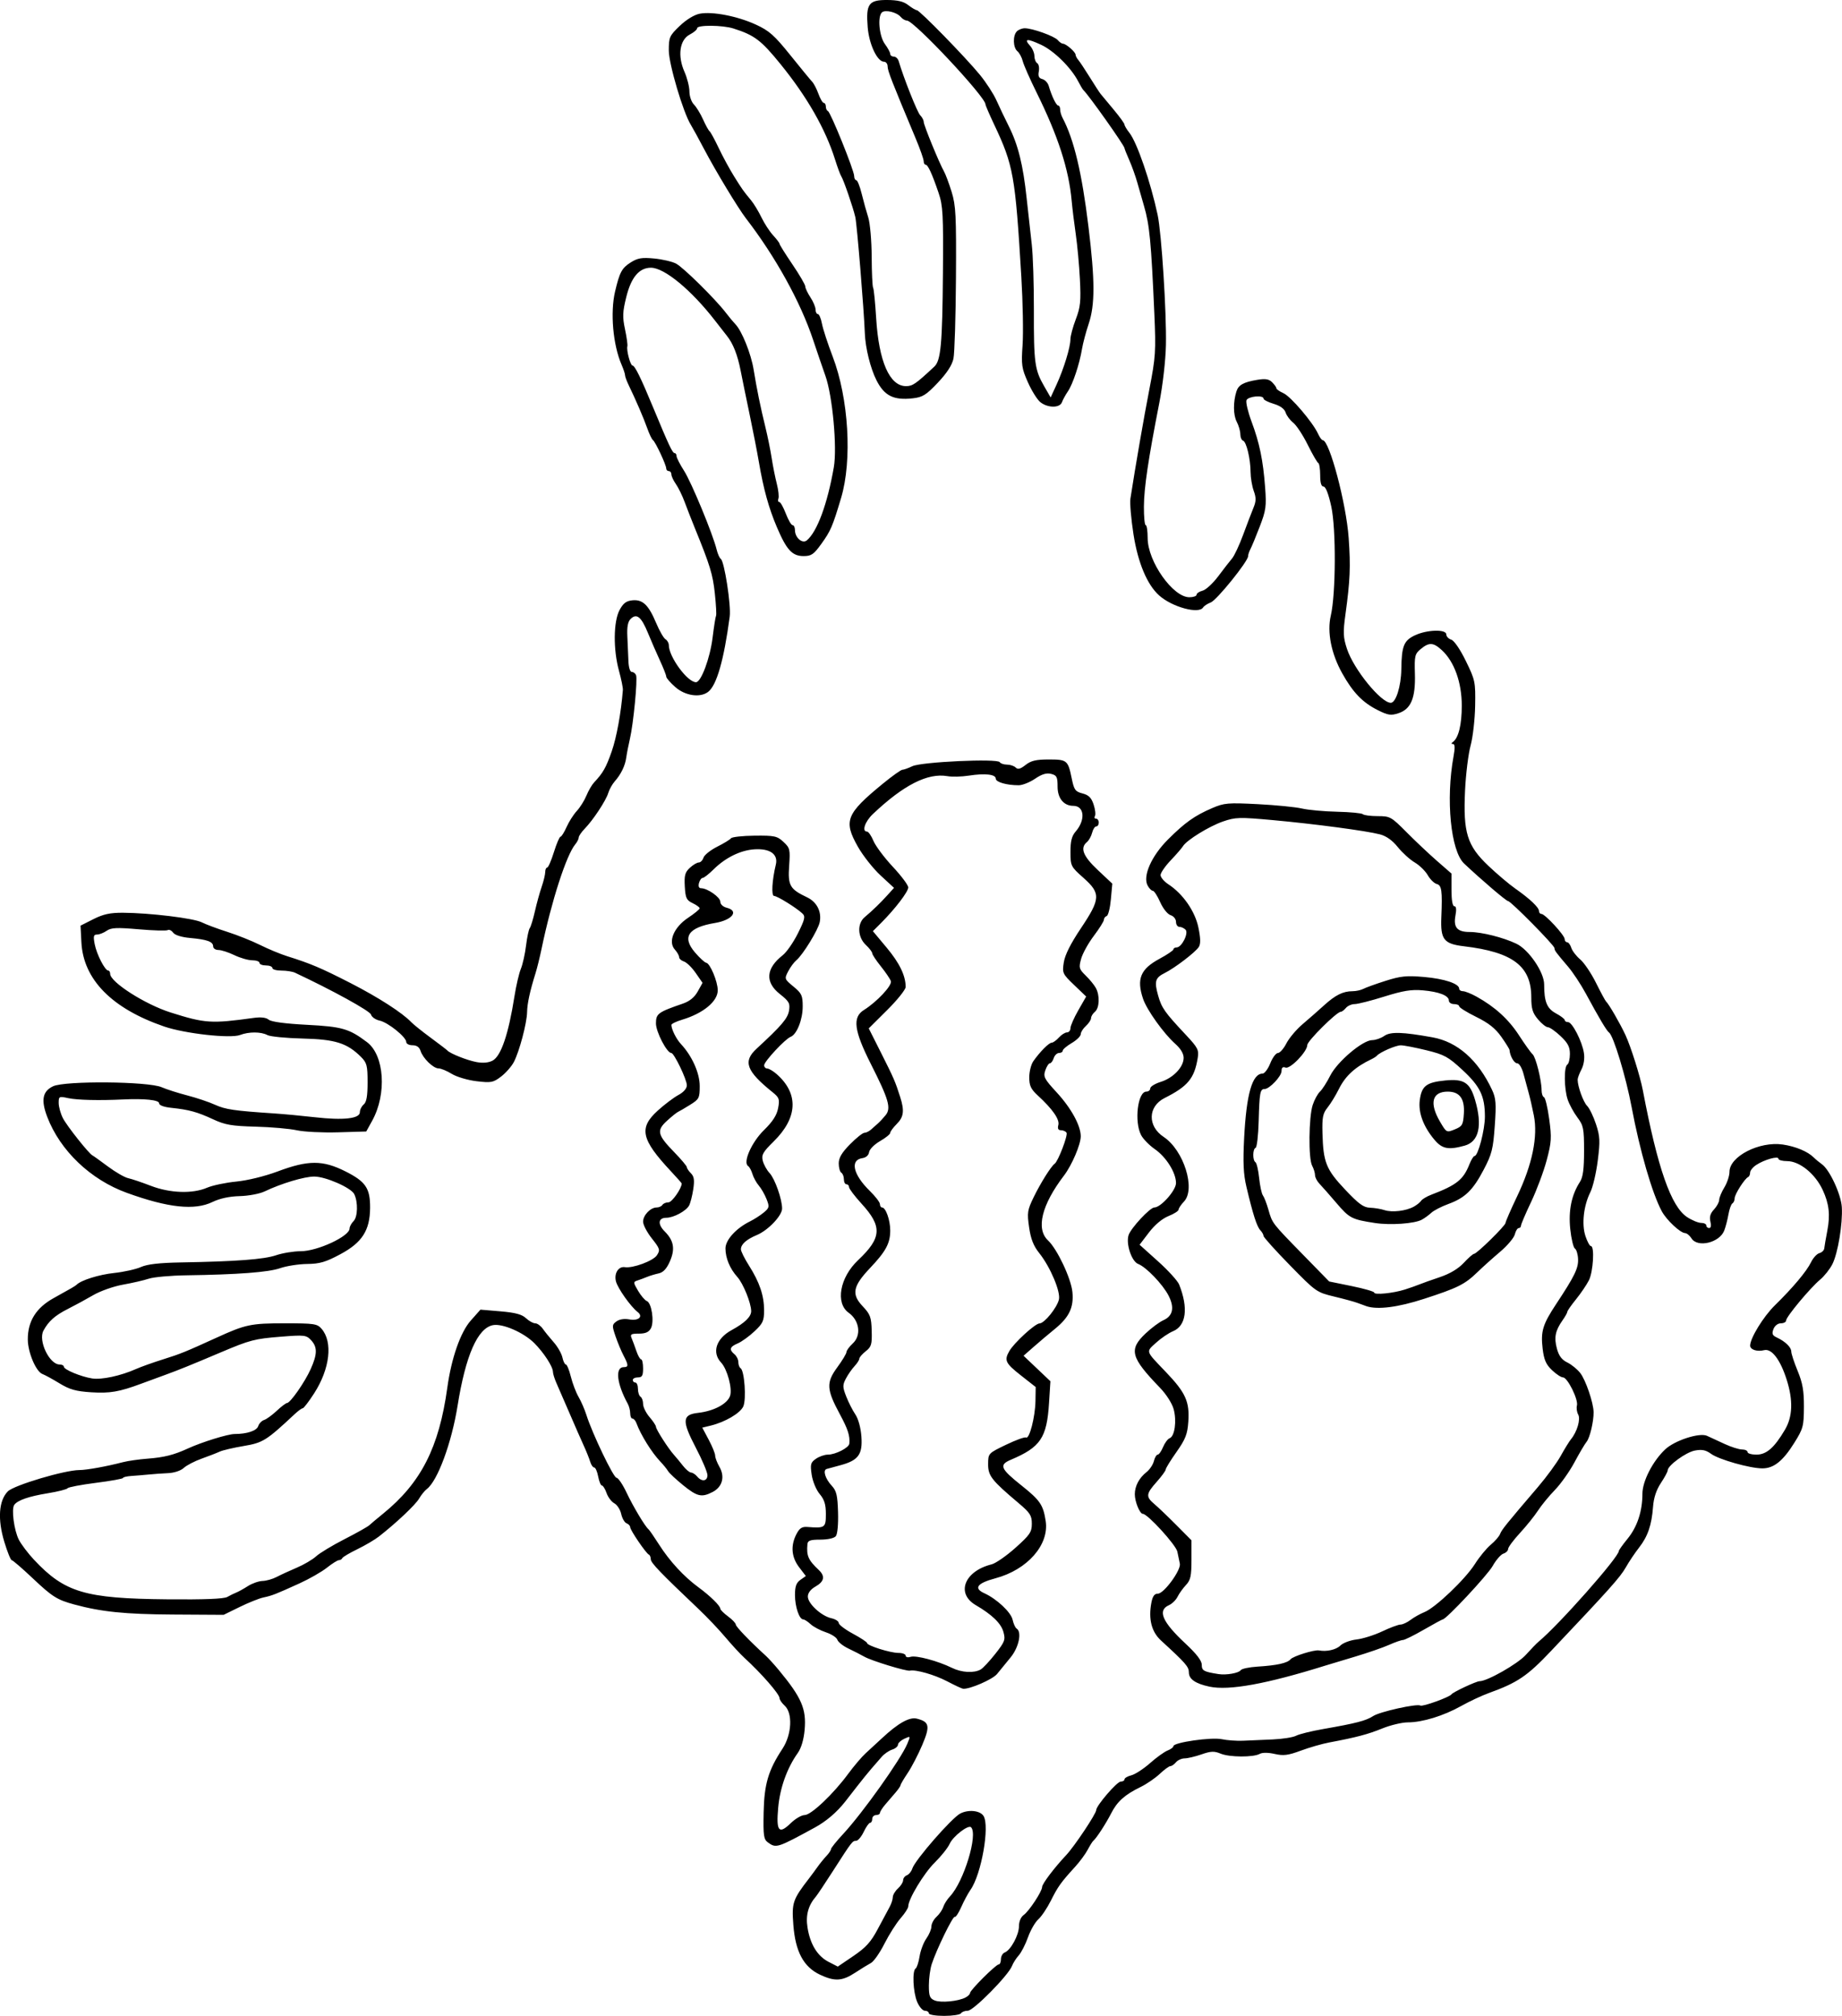 <?xml version="1.0" encoding="UTF-8"?>
<svg version="1.1" viewBox="0 0 715.48 782.98" xmlns="http://www.w3.org/2000/svg">
<g transform="translate(-14.351 -8.098)">
<path d="m375.14 790.08c0-0.55-0.698-1-1.551-1-0.853 0-2.203-1.561-3-3.468-1.588-3.802-1.96-12.098-0.58-12.951 0.478-0.295 1.169-2.412 1.535-4.704s1.551-5.409 2.631-6.926c1.081-1.518 1.965-3.633 1.965-4.7 0-1.067 0.889-2.745 1.974-3.728s2.266-2.705 2.622-3.828c0.356-1.123 1.532-2.976 2.613-4.118 5.371-5.677 10.974-24.06 8.184-26.85-1.071-1.071-7.02 3.532-8.299 6.42-0.68 1.537-3.295 4.824-5.811 7.304-4.217 4.158-10.284 14.206-10.284 17.033 0 0.661-1.345 2.735-2.99 4.609-1.644 1.874-4.457 6.308-6.25 9.855-1.793 3.546-4.153 6.921-5.244 7.5-1.091 0.579-3.872 2.289-6.18 3.802-4.99 3.27-7.907 3.432-13.601 0.756-6.385-3.002-9.563-8.923-10.362-19.306-0.667-8.678-0.268-9.854 6.169-18.2 0.849-1.1 2.311-3.081 3.25-4.402s2.495-3.234 3.457-4.25 1.75-2.202 1.75-2.636c0-0.433 2.138-3.09 4.75-5.904 7.521-8.1 22.332-28.917 24.866-34.949 1.315-3.131 1.311-3.137-1.141-2-1.353 0.627-2.463 1.673-2.468 2.323-4e-3 0.65-1.02 1.502-2.258 1.893s-3.069 1.659-4.071 2.817c-1.002 1.159-2.801 3.232-4 4.607s-3.75 4.525-5.67 7c-1.92 2.475-3.945 5.077-4.5 5.782-3.246 4.125-7.348 7.633-11.707 10.013-14.676 8.013-15.121 8.155-18.298 5.832-1.652-1.208-1.853-2.606-1.67-11.613 0.225-11.066 1.802-16.399 7.337-24.813 3.603-5.477 4.017-13.815 0.829-16.7-1.1-0.995-2-2.321-2-2.947 0-1.526-7.106-9.665-13.66-15.646-1.562-1.426-4.865-5.003-7.34-7.949-2.475-2.946-7.134-7.855-10.353-10.908-14.885-14.118-18.647-18.033-18.647-19.407 0-0.813-0.338-1.628-0.75-1.811-1.112-0.494-7.25-9.502-7.25-10.64 0-0.539-0.633-1.222-1.406-1.519-0.773-0.297-1.71-1.924-2.081-3.615-0.372-1.692-1.575-3.557-2.673-4.145-1.099-0.588-2.456-2.384-3.017-3.992-0.56-1.607-1.375-2.922-1.81-2.922-0.435 0-1.086-1.575-1.448-3.5s-1.056-3.5-1.544-3.5c-0.488 0-1.189-1.012-1.558-2.25s-1.497-4.05-2.507-6.25-3.478-7.825-5.484-12.5-4.284-9.918-5.06-11.651-1.414-3.758-1.416-4.5c-6e-3 -2-3.581-7.501-7.261-11.171-4.136-4.125-12.323-7.683-16.03-6.967-5.965 1.151-10.613 11.731-13.748 31.289-2.314 14.436-7.758 29.196-11.937 32.359-0.837 0.633-2.196 2.312-3.021 3.732-1.402 2.411-8.868 9.459-15.571 14.699-1.611 1.259-5.404 3.493-8.429 4.963-3.025 1.471-5.65 3.028-5.833 3.461-0.183 0.433-0.772 0.787-1.309 0.787s-2.636 1.318-4.667 2.93-6.841 4.36-10.691 6.109c-9.381 4.26-10.509 4.7-14 5.456-1.65 0.357-5.792 2.019-9.204 3.692l-6.204 3.043-19.796-0.118c-18.54-0.11-27.758-1.055-38.296-3.923-6.58-1.791-8.507-3.006-16-10.089-4.125-3.899-7.825-7.092-8.221-7.095-0.397-3e-3 -1.692-3.2-2.877-7.104-2.67-8.791-2.159-16.098 1.375-19.631 2.399-2.399 22.123-8.27 27.782-8.27 2.803 0 10.426-1.379 16.942-3.066 1.925-0.498 6.2-1.109 9.5-1.358 6.423-0.485 10.258-1.446 15.628-3.919 5.41-2.491 15.603-5.657 18.215-5.657 4.816 0 8.607-1.267 9.178-3.068 0.319-1.006 1.345-2.077 2.28-2.378 0.934-0.302 3.137-1.9 4.895-3.551 1.758-1.651 3.558-3.017 4-3.034 1.3-0.05 6.905-8.078 9.193-13.164 2.629-5.847 2.663-8.589 0.138-11.277-1.852-1.972-2.575-2.053-11.75-1.322-10.175 0.81-11.924 1.266-23.276 6.072-12.066 5.107-16.146 6.761-21.5 8.715-3.3 1.204-7.575 2.775-9.5 3.491-8.433 3.135-12.138 3.77-19.311 3.31-5.988-0.384-8.413-1.064-12.322-3.451-2.677-1.635-5.673-3.274-6.659-3.642-2.502-0.935-5.66-8.378-5.686-13.403-0.037-7.116 3.225-12.326 10.091-16.115 6.702-3.699 8.385-4.68 8.887-5.182 1.754-1.754 8.661-3.912 14.539-4.541 3.785-0.405 8.475-1.448 10.421-2.316 2.474-1.103 7.153-1.642 15.539-1.788 21.498-0.375 32.228-1.183 36.941-2.783 2.546-0.864 6.865-1.572 9.599-1.572 6.479 0 18.96-5.801 18.96-8.812 0-0.732 0.704-2.035 1.565-2.896 1.627-1.627 1.769-7.358 0.259-10.467-1.201-2.473-11.115-6.825-15.546-6.825-3.867 0-12.768 2.668-19.277 5.777-1.931 0.923-6.266 1.738-9.671 1.82-3.995 0.096-7.72 0.898-10.566 2.275-6.956 3.367-17.2 2.276-33.274-3.545-14.091-5.103-25.906-16.377-30.92-29.505-2.492-6.525-1.835-9.956 2.278-11.89 4.66-2.192 36.901-1.912 42.152 0.366 1.925 0.835 6.425 2.275 10 3.201s8.4 2.547 10.722 3.604c4.055 1.846 7.414 2.341 22.778 3.361 3.85 0.255 11.05 0.928 16 1.494 11.095 1.269 17.5 0.556 17.5-1.949 0-0.97 0.675-2.324 1.5-3.009 1.084-0.899 1.5-3.28 1.5-8.577 0-6.527-0.28-7.612-2.551-9.883-5.387-5.387-9.997-6.841-22.661-7.146-6.442-0.155-12.599-0.757-13.684-1.338-2.493-1.334-7.189-1.354-10.633-0.044-3.792 1.442-21.425-0.524-29.47-3.285-20.314-6.973-31.418-18.263-32.165-32.703l-0.335-6.477 5-2.523c3.855-1.945 6.489-2.515 11.5-2.487 10.412 0.058 27.453 2.132 30.602 3.725 1.594 0.806 6.048 2.47 9.898 3.696 3.85 1.226 9.599 3.524 12.775 5.105 3.176 1.581 7.901 3.542 10.5 4.357 9.12 2.86 13.074 4.536 24.534 10.399 10.823 5.538 20.229 11.593 23.691 15.25 0.825 0.872 4.2 3.574 7.5 6.006 3.3 2.431 6.225 4.67 6.5 4.975 1.078 1.196 7.697 3.821 11.33 4.494 2.481 0.459 4.674 0.257 6.227-0.574 3.281-1.756 6.165-10.238 8.489-24.97 0.651-4.125 1.77-8.93 2.488-10.679 0.717-1.748 1.621-5.798 2.009-9s1.041-6.271 1.452-6.822 1.306-3.475 1.988-6.5 1.865-7.315 2.629-9.533 1.388-4.806 1.388-5.75 0.338-1.72 0.75-1.725c0.412-5e-3 1.591-2.705 2.618-6s2.178-5.991 2.558-5.991 1.439-1.688 2.355-3.75 2.707-4.875 3.981-6.25c1.273-1.375 2.954-4.056 3.734-5.957s2.113-4.196 2.962-5.1c3.497-3.723 4.653-5.757 6.863-12.081 1.901-5.437 3.644-15.034 4.334-23.862 0.065-0.825-0.619-4.182-1.519-7.46-2.259-8.229-2.155-19.1 0.225-23.556 1.422-2.662 2.596-3.558 4.976-3.796 4.007-0.401 6.284 1.77 9.243 8.812 1.271 3.025 2.898 5.86 3.616 6.3s1.304 1.467 1.304 2.283c0 4.534 7.233 14.417 10.552 14.417 1.991 0 5.469-9.335 6.453-17.32 0.53-4.301 1.135-8.126 1.345-8.5s-4e-3 -4.28-0.475-8.68c-0.795-7.428-1.837-10.827-7.818-25.5-1.233-3.025-2.99-7.525-3.905-10-0.915-2.475-2.448-5.613-3.407-6.973-0.959-1.36-1.744-3.047-1.744-3.75 0-0.703-0.45-1.278-1-1.278s-1-0.455-1-1.011c0-1.384-4.203-10.36-5.165-11.03-0.427-0.297-1.415-2.35-2.195-4.561-1.388-3.934-4.434-11.007-7.236-16.801-0.772-1.597-1.404-3.329-1.404-3.849s-0.613-2.363-1.362-4.096c-3.326-7.697-4.437-20.234-2.515-28.387 1.786-7.572 2.63-9.139 6.106-11.33 2.681-1.689 4.311-1.962 9.046-1.51 3.176 0.303 7.007 1.187 8.512 1.966 2.808 1.452 15.271 13.744 19.375 19.11 1.262 1.65 2.94 3.668 3.728 4.484 2.503 2.591 6.053 11.439 7.052 17.581 1.258 7.728 2.624 14.408 4.59 22.435 0.875 3.575 1.97 8.975 2.433 12s1.354 7.488 1.98 9.918 0.909 5.017 0.628 5.75c-0.281 0.733-0.137 1.332 0.321 1.332 0.458 0 1.606 2.025 2.551 4.5s2.131 4.5 2.636 4.5 0.917 0.868 0.917 1.929c0 2.924 2.873 5.422 4.594 3.994 4.026-3.341 8.009-14.12 10.502-28.422 1.339-7.677-0.507-27.745-3.265-35.5-1.076-3.025-3.23-9.325-4.787-14-4.904-14.727-14.604-32.267-26.082-47.165-3.065-3.978-11.731-18.32-16.215-26.835-2.172-4.125-4.51-8.4-5.195-9.5-2.982-4.788-8.554-23.61-8.554-28.897 0-5.11 0.267-5.707 4.25-9.518 2.559-2.448 5.642-4.331 7.75-4.734 4.943-0.945 14.636 0.931 21.802 4.221 5.197 2.385 7.191 4.152 13.392 11.866 4.007 4.985 7.825 9.63 8.485 10.324 0.66 0.693 1.767 2.831 2.461 4.75 0.694 1.919 1.621 3.49 2.061 3.49s0.799 0.637 0.799 1.417c0 0.779 0.365 1.567 0.812 1.75 1.038 0.426 10.188 23.078 10.188 25.221 0 0.887 0.365 1.612 0.811 1.612s1.392 2.362 2.102 5.25 1.864 7.05 2.565 9.25c0.701 2.201 1.297 9.05 1.326 15.229 0.029 6.176 0.281 11.6 0.561 12.052s0.809 5.75 1.177 11.771c1.03 16.879 5.226 26.448 11.598 26.448 2.558 0 3.769-0.835 11.006-7.594 2.525-2.358 3.109-8.736 3.333-36.406 0.184-22.641-3e-3 -26.117-1.666-31-2.561-7.522-4.16-11-5.058-11-0.416 0-0.756-0.628-0.756-1.396 0-0.768-1.386-4.705-3.081-8.75-9.337-22.286-10.919-26.347-10.919-28.019 0-1.009-0.638-1.835-1.418-1.835-2.596 0-5.794-6.774-6.325-13.397-0.728-9.071 0.366-10.608 7.529-10.581 4.128 0.016 6.409 0.565 8.215 1.978 1.375 1.075 2.875 1.966 3.333 1.978 1.111 0.03 19.017 18.38 24.547 25.155 2.409 2.952 5.283 7.392 6.386 9.867s3.258 6.995 4.789 10.045c3.629 7.229 5.567 15.036 6.94 27.955 0.614 5.775 1.509 13.856 1.989 17.958 0.48 4.102 0.851 15.607 0.825 25.567-0.054 20.341 0.318 23.118 3.949 29.427l2.562 4.451 2.276-4.951c2.82-6.136 5.404-14.569 5.405-17.639 2.8e-4 -1.272 0.944-4.787 2.098-7.812 1.792-4.699 2.023-6.956 1.586-15.5-0.281-5.5-1.005-13.375-1.608-17.5-0.603-4.125-1.32-9.975-1.593-13-1.107-12.266-5.302-25.21-13.62-42.02-2.591-5.236-5.014-10.73-5.385-12.209-0.371-1.479-1.306-3.213-2.077-3.853-1.716-1.425-1.838-6.082-0.202-7.719 0.66-0.66 2.038-1.2 3.062-1.2 2.983 0 11.558 3.078 12.823 4.603 0.638 0.768 1.549 1.397 2.026 1.397 1.172 0 4.889 3.242 4.889 4.264 0 0.451 0.469 1.363 1.043 2.028 0.574 0.664 2.579 3.683 4.457 6.708s3.778 5.95 4.223 6.5 2.714 3.279 5.043 6.064c2.329 2.785 4.234 5.414 4.234 5.842s0.869 1.882 1.93 3.232c2.953 3.754 8.202 19.026 10.951 31.862 1.512 7.058 3.484 38.002 3.22 50.5-0.128 6.024-1.224 15.616-2.572 22.5-4.308 21.999-5.933 32.935-5.981 40.25-0.026 3.987 0.29 7.25 0.702 7.25s0.751 2.253 0.751 5.007c0 9.078 9.805 22.993 16.201 22.993 1.539 0 2.799-0.441 2.799-0.981s1.052-1.245 2.337-1.567c1.285-0.323 4.023-2.846 6.085-5.607 2.061-2.761 4.473-5.867 5.36-6.902 0.886-1.035 2.819-5.158 4.294-9.162 1.475-4.004 3.281-8.731 4.013-10.505 1.064-2.578 1.089-3.896 0.122-6.571-0.665-1.84-1.221-5.114-1.234-7.275-0.032-5.205-1.608-11.806-2.923-12.245-0.579-0.193-1.056-1.326-1.059-2.518 0-1.192-0.636-3.375-1.407-4.851-1.363-2.613-1.405-7.663-0.098-11.782 0.794-2.501 2.782-3.598 8.124-4.482 3.141-0.52 4.501-0.294 5.75 0.955 0.9 0.9 1.636 1.944 1.636 2.321 0 0.376 1.238 1.24 2.75 1.92 2.848 1.279 11.41 11.315 13.424 15.735 0.631 1.385 1.457 2.519 1.835 2.519 2.611 0 9.132 24.595 10.076 38 0.783 11.131 0.555 16.523-1.254 29.655-0.969 7.038-0.889 8.87 0.585 13.376 2.591 7.922 13.189 20.969 17.034 20.969 1.969 0 3.994-6.452 4.08-13 0.119-9.108 0.969-11.205 5.364-13.25 4.689-2.181 12.107-2.376 12.107-0.317 0 0.788 0.867 1.708 1.927 2.044 1.136 0.361 3.47 3.775 5.686 8.317 3.611 7.402 3.753 8.084 3.595 17.322-0.09 5.289-0.887 12.264-1.771 15.5s-1.851 11.081-2.151 17.434c-0.772 16.371 0.794 21.43 9.062 29.265 3.383 3.206 8.065 7.169 10.403 8.806 5.665 3.967 9.249 7.355 9.249 8.744 0 0.624 0.434 1.135 0.964 1.135 1.363 0 8.981 8.242 9.011 9.75 0.014 0.688 0.445 1.25 0.958 1.25s1.242 0.974 1.62 2.165c0.378 1.191 1.933 3.214 3.456 4.495 1.522 1.281 4.281 5.369 6.13 9.085s3.611 6.98 3.915 7.255c1.073 0.971 5.464 8.556 7.524 13 2.12 4.571 5.73 16.042 6.767 21.5 5.745 30.238 10.958 45.162 17.204 49.256 1.883 1.234 4.329 2.244 5.437 2.244 1.108 0 2.014 0.45 2.014 1s0.499 1 1.108 1c0.685 0 0.867-0.962 0.477-2.517-0.446-1.778-0.037-3.155 1.392-4.689 1.113-1.194 2.025-2.874 2.027-3.733 0-0.859 0.902-3.035 2-4.836 1.098-1.801 1.996-4.529 1.996-6.063 0-5.987 11.583-11.929 20.673-10.606 4.995 0.727 9.737 2.71 12.077 5.05 0.742 0.741 2.164 1.921 3.16 2.62 2.981 2.093 7.421 11.669 7.724 16.661 0.388 6.381-1.518 17.903-3.663 22.139-0.982 1.94-3.122 4.64-4.754 6-3.866 3.22-13.218 14.447-13.218 15.868 0 0.607-0.914 1.104-2.032 1.104-1.187 0-2.389 0.936-2.89 2.25-0.687 1.802-0.431 2.449 1.282 3.248 3.321 1.549 5.639 3.797 5.644 5.474 0 0.84 1.117 4.228 2.476 7.528 1.942 4.713 2.464 7.716 2.434 14-0.035 7.455-0.289 8.403-3.726 13.912-4.415 7.076-7.99 9.937-12.41 9.932-4.831-5e-3 -16.876-3.42-19.946-5.656-2.034-1.481-3.523-1.781-6.271-1.266-3.476 0.652-10.562 5.819-10.562 7.702 0 0.505-1.193 2.721-2.652 4.925-1.772 2.677-2.78 5.74-3.039 9.229-0.526 7.086-2.052 11.534-5.442 15.855-1.568 1.998-3.891 5.465-5.162 7.704-2.173 3.825-6.317 8.457-28.986 32.397-9.28 9.8-13.025 12.334-24.218 16.385-2.75 0.995-7.56 3.248-10.689 5.006-6.81 3.826-15.097 6.374-20.734 6.374-2.264 0-6.74 1.066-9.947 2.369-5.629 2.287-10.023 3.447-20.629 5.444-2.75 0.518-7.7 1.944-11 3.168-4.934 1.831-6.739 2.059-10.159 1.282-2.537-0.576-4.799-0.587-5.801-0.026-2.475 1.385-11.754 1.331-15.181-0.089-2.505-1.038-3.787-0.989-7.442 0.284-2.429 0.846-5.374 1.544-6.544 1.552-1.17 8e-3 -2.688 0.69-3.372 1.515s-1.664 1.5-2.177 1.5c-0.512 0-2.37 1.356-4.128 3.014-1.758 1.658-5.083 3.936-7.39 5.062-6.2 3.028-9.116 5.632-11.466 10.238-2.06 4.038-5.738 9.694-6.95 10.686-0.336 0.275-1.323 1.85-2.194 3.5-0.871 1.65-3.071 4.63-4.889 6.622-5.501 6.026-6.643 7.62-9.391 13.108-1.451 2.899-3.649 6.17-4.884 7.27s-3.045 4.25-4.022 7-2.59 5.9-3.583 7-2.171 2.949-2.616 4.109c-1.403 3.651-14.957 17.39-17.156 17.39-1.12 0-2.314 0.45-2.654 1s-3.292 1-6.559 1c-3.294 0-5.941-0.446-5.941-1zm14.25-6.151c0.963-0.505 1.75-1.289 1.75-1.741 0-1.093 10.046-11.108 11.143-11.108 0.471 0 0.857-0.914 0.857-2.031 0-1.117 0.666-2.287 1.48-2.599 2.32-0.89 5.52-6.792 5.52-10.181 0-1.847 0.735-3.597 1.841-4.382 2.095-1.487 7.159-9.193 7.159-10.893 0-1.206 4.687-7.405 9.355-12.375 3.199-3.405 11.645-16.068 11.645-17.46 0-1.712 8.052-11.08 9.523-11.08 0.812 0 1.477-0.401 1.477-0.892 0-0.49 1.199-1.193 2.665-1.561 1.466-0.368 4.728-2.491 7.25-4.719 2.522-2.228 5.597-4.439 6.835-4.915s2.25-1.236 2.25-1.69c0-1.435 14.689-3.55 18.742-2.698 2.067 0.434 5.783 0.704 8.258 0.6s7.658-0.329 11.519-0.499 7.973-0.819 9.138-1.443c1.166-0.624 5.882-1.792 10.481-2.595 12.836-2.242 16.682-3.241 19.436-5.045 2.605-1.707 17.022-4.911 18.364-4.081 0.845 0.522 11.278-3.247 12.058-4.357 0.627-0.892 9.642-5.105 10.923-5.105 2.996 0 14.793-6.718 17.95-10.221 1.997-2.216 4.243-4.535 4.992-5.154 7.838-6.476 31.138-32.814 31.138-35.198 0-0.325 1.531-2.466 3.403-4.759 3.762-4.609 5.764-10.672 5.764-17.455 0-4.862 3.977-12.637 8.804-17.213 3.696-3.504 13.353-6.647 16.287-5.301 1.233 0.566 4.317 1.99 6.852 3.165 2.535 1.175 5.573 2.136 6.75 2.136 1.177 0 2.14 0.45 2.14 1s1.557 1 3.46 1c3.882 0 6.938-2.67 11.074-9.678 2.984-5.056 3.213-11.358 0.701-19.329-2.474-7.85-5.854-12.305-8.779-11.571-2.75 0.69-5.46-0.195-5.447-1.779 0.023-2.91 5.158-11.269 9.591-15.612 7.034-6.892 12.362-13.244 14.072-16.775 0.816-1.685 2.274-3.27 3.239-3.523 0.965-0.252 1.817-1.083 1.892-1.846 0.075-0.763 0.61-3.862 1.188-6.887 1.177-6.156 0.684-10.475-1.806-15.82-2.934-6.297-8.97-11.18-13.821-11.18-1.851 0-3.365-0.419-3.365-0.93 0-1.193-5.438 0.332-8.623 2.419-1.308 0.857-2.377 2.185-2.377 2.951s-0.338 1.544-0.75 1.727c-1.35 0.6-5.25 6.717-5.25 8.234 0 0.815-0.399 1.728-0.887 2.029-0.488 0.301-1.181 2.24-1.541 4.309-0.36 2.069-1.096 4.886-1.637 6.261-1.855 4.717-10.375 6.729-12.704 3-0.687-1.1-1.808-2.018-2.49-2.041-1.864-0.061-7.198-5.055-9.036-8.459-3.754-6.956-8.548-23.507-11.731-40.5-2.193-11.71-7.051-27.73-8.776-28.945-0.904-0.637-3.933-5.722-8.968-15.055-1.929-3.575-5.042-8.3-6.919-10.5-4.852-5.688-5.312-6.316-5.312-7.252 0-1.069-16.953-18.248-18.008-18.248-0.707 0-10.216-8.115-17.087-14.581-5.195-4.889-7.166-24.949-4.094-41.669 0.606-3.297 0.539-4.755-0.219-4.765-0.724-0.01-0.748-0.262-0.071-0.75 2.227-1.603 3.48-6.7 3.48-14.157 0-8.967-2.887-17.037-7.688-21.489-3.342-3.099-5.005-3.193-8.277-0.47-2.264 1.884-2.447 2.663-2.242 9.549 0.281 9.431-1.514 13.756-6.375 15.361-2.931 0.967-4.036 0.804-8.015-1.183-5.919-2.956-9.664-6.83-13.855-14.332-4.256-7.619-5.914-15.982-4.429-22.356 1.973-8.472 2.088-33.708 0.193-42.407-1.06-4.869-2.176-7.75-2.999-7.75-0.884 0-1.312-1.44-1.312-4.417 0-2.429-0.338-4.567-0.75-4.75-0.412-0.183-2.256-3.373-4.098-7.088-1.841-3.715-4.368-7.557-5.615-8.538-1.247-0.981-2.58-2.769-2.963-3.974-0.452-1.423-2.075-2.603-4.635-3.37-2.167-0.649-3.94-1.559-3.94-2.022 0-1.492-6.034-0.915-6.628 0.633-0.311 0.811 0.569 4.523 1.956 8.25 3.13 8.408 4.489 14.986 5.282 25.56 0.553 7.367 0.339 8.939-2.071 15.216-1.478 3.85-3.104 7.781-3.613 8.736-0.509 0.955-0.926 2.219-0.926 2.809 0 1.999-12.164 17.067-14.493 17.952-1.272 0.484-2.608 1.357-2.969 1.941-1.661 2.687-12.001-0.12-17.065-4.632-4.672-4.163-8.249-12.665-9.983-23.724-0.928-5.919-1.467-12.184-1.197-13.922 2.041-13.137 5.187-31.288 7.381-42.576 2.405-12.378 2.553-14.64 1.912-29.228-1.228-27.938-1.861-34.534-4.016-41.856-0.729-2.475-1.889-6.525-2.578-9s-2.095-6.408-3.123-8.739c-1.028-2.332-1.869-4.441-1.869-4.687 0-0.995-13.837-20.547-15.976-22.574-0.29-0.275-1.197-1.796-2.015-3.381-2.76-5.346-9.403-11.894-14.429-14.222-5.471-2.535-6.8-2.402-4.241 0.426 0.913 1.009 1.661 2.785 1.661 3.947 0 1.162 0.492 2.417 1.094 2.788s0.879 1.804 0.615 3.183c-0.353 1.846 9e-3 2.634 1.373 2.991 1.018 0.266 2.132 1.448 2.474 2.626 1.152 3.965 2.926 7.642 3.688 7.642 0.416 0 0.756 0.681 0.756 1.514s0.414 2.295 0.92 3.25c4.441 8.382 7.513 21.263 10.07 42.236 2.559 20.986 2.582 30.356 0.093 37.782-1.054 3.145-2.217 7.518-2.583 9.718-0.99 5.941-3.554 13.665-5.478 16.5-0.933 1.375-1.981 3.288-2.328 4.25-0.821 2.277-5.489 2.264-8.374-0.022-1.199-0.95-3.378-4.428-4.843-7.728-2.428-5.469-2.611-6.752-2.071-14.5 0.326-4.675 0.107-16.6-0.486-26.5-2.358-39.346-3.057-43.262-10.553-59.123-1.852-3.918-3.367-7.439-3.367-7.826 0-2.914-27.773-32.551-30.503-32.551-0.688 0-1.775-0.631-2.415-1.402-1.554-1.872-6.128-2.952-7.345-1.734-1.734 1.734-0.992 9.299 1.203 12.269 1.133 1.533 2.06 3.255 2.06 3.827 0 0.572 0.623 1.04 1.383 1.04s1.615 0.787 1.898 1.75c1.925 6.546 7.237 19.911 8.361 21.035 0.747 0.747 1.358 1.902 1.358 2.567 0 1.269 6.059 16.055 7.9 19.275 0.589 1.03 1.91 4.573 2.936 7.873 1.651 5.311 1.845 9.16 1.692 33.5-0.096 15.125-0.531 29.202-0.968 31.283-0.533 2.538-2.531 5.62-6.068 9.361-4.542 4.803-5.898 5.648-9.764 6.083-7.396 0.834-11.017-0.969-14.068-7.006-2.349-4.648-4.306-12.533-4.522-18.222-0.356-9.377-3.058-42.336-3.702-45.159-0.845-3.705-4.58-14.557-5.452-15.841-0.373-0.55-1.456-3.475-2.407-6.5-3.729-11.867-10.838-24.315-21.13-37-7.607-9.376-10.157-11.31-18.346-13.918-4.231-1.347-14.101-1.423-14.101-0.108 0 0.536-1.288 1.64-2.862 2.454-3.931 2.033-4.822 8.236-2.076 14.445 1.066 2.409 1.938 5.867 1.938 7.682s0.78 4.081 1.732 5.034c0.953 0.953 2.55 3.56 3.551 5.794s2.139 4.299 2.531 4.589c0.392 0.29 1.993 3.228 3.557 6.528s4.251 8.25 5.971 11c3.266 5.223 3.483 5.529 6.642 9.364 1.071 1.3 2.88 4.291 4.02 6.646 1.14 2.355 3.181 5.477 4.534 6.938 1.354 1.461 2.461 2.93 2.461 3.265s2.25 3.925 5 7.978c2.75 4.053 5.003 7.918 5.007 8.589 4e-3 0.671 0.901 2.57 1.993 4.22s1.99 3.788 1.993 4.75c4e-3 0.963 0.407 1.75 0.895 1.75s1.203 1.675 1.587 3.721 2.254 7.784 4.156 12.75c6.227 16.259 7.66 40.323 3.273 54.973-3.334 11.135-4.034 12.761-7.66 17.805-2.953 4.107-3.887 4.75-6.905 4.75-4.402 0-6.583-2.357-10.348-11.185-3.174-7.441-5.224-14.851-7.006-25.315-0.655-3.85-2.277-12.175-3.603-18.5-1.326-6.325-2.894-13.975-3.484-17-1.194-6.122-2.913-10.497-5.301-13.5-0.875-1.1-2.928-3.732-4.563-5.848-9.228-11.949-19.753-20.652-24.979-20.652-4.566 0-7.682 3.697-9.58 11.365-1.437 5.807-1.515 7.733-0.503 12.5 0.658 3.099 1.072 6.085 0.922 6.635-0.421 1.536 1.171 7.5 2.001 7.5 0.906 0 3.249 4.77 8.105 16.5 5.941 14.351 7.423 17.5 8.236 17.5 0.42 0 0.764 0.523 0.764 1.162s1.323 3.227 2.939 5.75c2.868 4.477 11.185 24.604 12.64 30.588 0.401 1.65 1.118 3.257 1.594 3.571 1.399 0.923 4.054 18.073 3.473 22.429-2.263 16.952-5.061 26.706-8.391 29.25-3.094 2.363-8.877 1.521-12.719-1.854-1.944-1.707-3.535-3.535-3.535-4.063 0-0.528-1.08-3.293-2.4-6.146-1.32-2.853-3.458-7.762-4.75-10.909-2.56-6.234-4.378-7.678-6.719-5.337-1.054 1.054-1.432 3.119-1.244 6.787 0.149 2.9 0.336 7.184 0.416 9.522 0.085 2.495 0.628 4.25 1.314 4.25 0.643 0 1.39 0.574 1.659 1.277 0.633 1.65-1.038 18.886-2.397 24.723-0.576 2.475-1.212 5.724-1.412 7.22-0.427 3.189-2.017 6.485-4.477 9.28-0.968 1.1-2.099 3.125-2.512 4.5-0.891 2.961-5.872 10.52-9.153 13.886-1.279 1.312-2.325 2.852-2.325 3.421 0 0.569-0.592 1.745-1.317 2.614-3.486 4.181-9.239 21.986-13.11 40.579-0.687 3.3-1.743 7.575-2.347 9.5-2.168 6.913-3.228 11.789-3.284 15.116-0.073 4.31-3.037 15.45-5.18 19.47-0.905 1.698-3.134 4.218-4.954 5.601-3.03 2.304-3.83 2.453-9.504 1.779-3.407-0.405-7.735-1.688-9.618-2.852-1.883-1.163-4.178-2.115-5.1-2.115-2.073 0-6.109-3.922-7.034-6.835-0.457-1.439-1.504-2.165-3.12-2.165-1.338 0-2.43-0.562-2.426-1.25 0.01-1.918-7.039-7.598-10.325-8.32-1.608-0.353-3.126-1.416-3.374-2.361-0.361-1.381-15.108-9.495-29.544-16.256-0.955-0.447-3.317-0.813-5.25-0.813s-3.514-0.45-3.514-1-1.125-1-2.5-1-2.5-0.45-2.5-1-1.266-1-2.812-1-4.675-0.9-6.952-2c-2.277-1.1-5.061-2-6.188-2-1.127 0-2.048-0.627-2.048-1.393 0-1.83-2.31-2.675-8.948-3.275-3.333-0.301-5.895-1.103-6.598-2.065-0.633-0.865-1.574-1.311-2.091-0.991-0.518 0.32-5.592 0.178-11.277-0.316-8.53-0.741-10.702-0.641-12.433 0.571-1.153 0.808-2.837 1.469-3.74 1.469-1.361 0-1.519 0.645-0.921 3.75 0.761 3.95 3.986 10.233 5.259 10.244 0.412 3e-3 0.747 0.569 0.744 1.256-0.017 3.208 13.547 11.881 23.506 15.031 13.38 4.231 15.731 4.384 32.269 2.096 2.807-0.388 4.803-0.148 5.827 0.703 0.991 0.823 6.354 1.542 14.731 1.977 13.763 0.715 16.455 1.489 23.431 6.74 6.752 5.083 7.756 20.098 2.037 30.474l-2.33 4.228-10.983 0.317c-6.041 0.174-13.233-0.182-15.983-0.793-2.75-0.611-9.95-1.242-16-1.403-9.309-0.248-11.845-0.686-16.5-2.847-6.167-2.864-9.348-3.738-16.25-4.466-2.949-0.311-4.75-0.989-4.75-1.789 0-1.268-5.721-1.867-14-1.464-9.17 0.446-17.847 0.242-21.25-0.5-3.604-0.785-3.75-0.712-3.75 1.864 0 1.474 0.733 4.121 1.628 5.881 1.535 3.016 10.136 13.86 11.495 14.492 0.345 0.161 3.039 2.091 5.986 4.29 2.947 2.199 6.491 4.244 7.875 4.545 1.384 0.301 5.334 1.633 8.777 2.96 7.464 2.878 16.21 3.179 21.867 0.754 2.13-0.913 7.247-1.99 11.372-2.392 4.357-0.425 11.062-2.066 16-3.915 11.919-4.463 17.531-4.477 26.326-0.065 7.944 3.985 9.693 6.569 9.633 14.233-0.068 8.694-3.088 13.418-11.459 17.918-5.772 3.103-8.053 3.776-13 3.837-3.3 0.041-8.018 0.776-10.484 1.635-4.534 1.579-16.418 2.48-36.516 2.769-6.05 0.087-12.575 0.678-14.5 1.314s-6.441 1.677-10.036 2.314-8.77 2.459-11.5 4.05-7.139 3.988-9.798 5.329c-5.091 2.567-7.616 4.803-9.592 8.496-2.093 3.91 2.328 13.138 6.293 13.138 0.898 0 1.633 0.382 1.633 0.848 0 1.128 6.617 3.878 11 4.572 3.649 0.578 11.118-1.031 17.043-3.67 1.901-0.847 6.607-2.528 10.457-3.736 6.833-2.144 8.621-2.87 21-8.516 11.087-5.057 13.191-5.498 26.258-5.498 11.514 0 12.654 0.169 14.353 2.129 4.454 5.135 3.253 15.54-2.895 25.085-2.044 3.173-4.033 5.773-4.421 5.778-0.388 5e-3 -1.787 1.021-3.11 2.259-11.037 10.323-12.347 11.143-19.814 12.402-4 0.674-8.195 1.655-9.322 2.181-1.127 0.526-4.286 1.754-7.021 2.729s-5.857 2.598-6.939 3.606c-1.131 1.054-3.694 1.913-6.029 2.02-2.234 0.103-5.636 0.344-7.561 0.535s-4.963 0.444-6.75 0.562-3.25 0.467-3.25 0.775-4.739 1.162-10.532 1.898-10.744 1.681-11.003 2.1c-0.259 0.419-3.732 1.297-7.718 1.95-7.371 1.209-11.651 2.688-12.992 4.491-1.187 1.596-0.09 9.953 1.782 13.573 0.942 1.822 3.569 5.294 5.838 7.716 11.961 12.77 19.807 15.109 51.713 15.414 14.441 0.138 22.064-0.163 23.412-0.926 1.1-0.622 2.675-1.394 3.5-1.715 0.825-0.321 2.85-1.446 4.5-2.5 1.65-1.054 4.201-1.949 5.669-1.989s3.943-0.742 5.5-1.56c1.557-0.818 5.081-2.44 7.831-3.606s6.125-3.151 7.5-4.412c1.375-1.261 6.325-4.251 11-6.644s9.006-4.825 9.624-5.403c0.618-0.579 3.033-2.604 5.367-4.5 14.752-11.985 21.746-25.7 24.959-48.948 1.583-11.454 5.111-21.561 9.094-26.05l3.778-4.258 7.778 0.657c5.763 0.487 8.328 1.175 9.903 2.654 1.169 1.098 2.785 1.997 3.59 1.997 0.806 0 2.127 0.946 2.936 2.102 0.809 1.156 2.722 3.519 4.252 5.25 1.529 1.731 3.048 4.385 3.375 5.898 0.327 1.512 0.935 2.75 1.351 2.75 0.416 0 1.289 2.138 1.94 4.75 0.651 2.612 1.994 6.137 2.986 7.831 0.991 1.695 2.36 4.845 3.042 7 2.295 7.253 10.516 24.399 11.704 24.409 0.648 5e-3 2.397 2.588 3.888 5.74 2.596 5.488 7.223 13.216 8.542 14.27 0.345 0.275 2.205 2.975 4.135 6 4.089 6.41 9.616 12.399 15.258 16.532 4.545 3.329 8.5 7.206 8.5 8.332 0 0.418 1.35 1.758 3 2.978s3 2.64 3 3.156c0 0.805 5.463 6.486 11.687 12.153 0.997 0.908 3.248 3.383 5.002 5.5 8.886 10.725 10.79 15.135 10.051 23.282-0.345 3.799-1.32 7.073-2.673 8.974-4.16 5.842-6.902 13.505-7.594 21.219-0.827 9.218 0.238 10.517 4.912 5.987 1.766-1.712 4.172-3.112 5.345-3.112 2.525 0 11.125-8.135 16.914-16 2.227-3.025 5.285-6.625 6.796-8s4.381-4.023 6.378-5.884c6.255-5.83 10.646-8.289 13.517-7.568 4.89 1.227 5.222 2.848 2.095 10.224-1.569 3.7-4.107 8.593-5.641 10.873-1.534 2.28-2.788 4.414-2.788 4.742s-0.873 1.613-1.939 2.855c-1.067 1.242-2.867 3.339-4 4.661-1.133 1.322-2.061 2.784-2.061 3.25s-0.675 0.847-1.5 0.847-1.5 0.675-1.5 1.5-0.367 1.5-0.815 1.5c-0.448 0-1.566 1.575-2.484 3.5s-2.252 3.5-2.964 3.5c-1.449 0-1.566 0.152-9.171 12-3.001 4.675-5.883 8.992-6.405 9.594-3.015 3.476-4.059 7.29-3.305 12.064 1.032 6.527 3.858 11.129 8.205 13.361l3.562 1.829 6.091-4.134c4.844-3.288 6.777-5.428 9.438-10.451 1.841-3.474 3.903-7.317 4.582-8.54 0.679-1.222 1.242-2.941 1.25-3.818 8e-3 -0.877 0.915-2.409 2.015-3.405s2-2.429 2-3.186 0.658-1.629 1.462-1.937c0.804-0.309 1.758-1.494 2.12-2.634 1.044-3.29 15.293-19.627 18.618-21.346 3.176-1.643 7.683-1.177 9.025 0.933 2.484 3.905-0.809 22.651-5.036 28.671-0.965 1.375-2.591 4.4-3.612 6.723-1.021 2.322-2.154 4.039-2.518 3.814-0.708-0.438-7.121 12.713-8.955 18.363-0.607 1.87-1.103 5.597-1.103 8.282 0 4.122 0.35 5.027 2.25 5.81 2.419 0.997 9.145 0.356 12-1.143zm-7.139-122.8c-4.848-2.549-12.179-4.648-14.49-4.148-1.392 0.301-14.859-3.818-17.621-5.39-1.375-0.782-4.191-2.224-6.259-3.204-2.067-0.98-3.988-2.505-4.269-3.388-0.28-0.884-2.29-2.194-4.465-2.912-2.175-0.718-4.848-2.137-5.94-3.154-1.091-1.017-2.381-1.849-2.865-1.849-1.537 0-3.202-4.936-3.202-9.49 0-3.339 0.507-4.752 2.111-5.875l2.111-1.478-2.611-3.423c-2.996-3.928-3.362-8.38-1.056-12.84 1.206-2.332 2.16-2.96 4.25-2.8 6.861 0.528 7.195 0.295 7.195-5.018 0-3.741-0.578-5.61-2.406-7.783-1.345-1.599-2.71-4.885-3.095-7.453-0.612-4.083-0.431-4.774 1.629-6.217 1.275-0.893 3.365-1.623 4.645-1.623 2.97 0 8.193-2.676 8.343-4.276 0.285-3.026-0.545-5.607-3.655-11.366-5.221-9.669-5.377-12.341-1.066-18.214 1.983-2.702 3.606-5.396 3.606-5.988 0-0.592 1.115-2.109 2.477-3.372 3.361-3.116 2.576-8.899-1.612-11.881-5.241-3.732-3.471-13.7 3.622-20.404 9.221-8.714 9.497-13.074 1.392-21.942-2.683-2.936-4.879-5.838-4.879-6.448 0-0.61-0.45-1.11-1-1.11s-1-0.873-1-1.941-0.45-2.219-1-2.559-1-1.963-1-3.606c0-2.188 1.176-4.181 4.39-7.441 2.414-2.449 4.921-4.453 5.571-4.453s1.809-0.562 2.575-1.25c0.767-0.688 1.972-1.757 2.679-2.377 0.707-0.62 2.044-2.054 2.971-3.188 2.242-2.738 1.282-6.086-5.715-19.926-6.542-12.941-7.216-18.122-2.722-20.933 5.106-3.193 11.08-9.598 10.497-11.251-0.306-0.866-2.061-3.45-3.901-5.743-1.84-2.293-3.345-4.577-3.345-5.076 0-0.499-1.125-1.964-2.5-3.256-3.195-3.001-3.4-8.267-0.42-10.76 3.014-2.522 6.069-5.478 8.905-8.618l2.485-2.751-5.233-4.836c-2.878-2.66-6.848-7.694-8.823-11.186-5.65-9.991-4.559-12.741 9.698-24.429 3.636-2.981 7.055-5.42 7.596-5.42s2.292-0.623 3.889-1.385c3.526-1.682 33.017-3.05 33.929-1.574 0.326 0.527 1.601 0.959 2.834 0.959s2.749 0.508 3.37 1.129c0.838 0.838 1.825 0.581 3.835-1 2.111-1.66 4.093-2.129 9.012-2.129 7.123 0 7.472 0.291 8.934 7.439 0.895 4.376 1.371 5.032 4.176 5.759 2.414 0.626 3.438 1.644 4.311 4.291 0.63 1.909 0.862 3.93 0.515 4.491-0.347 0.561-0.154 1.02 0.429 1.02s1.059 0.675 1.059 1.5-0.441 1.5-0.981 1.5-1.259 1.107-1.598 2.459-1.248 2.982-2.019 3.622c-2.757 2.288-1.521 5.465 4.226 10.863l5.628 5.286-0.554 6.11c-0.305 3.36-1.038 6.271-1.628 6.468-0.591 0.197-1.074 0.842-1.074 1.434 0 0.592-1.758 3.405-3.907 6.251-2.149 2.846-4.374 6.865-4.944 8.93-0.956 3.464-0.818 3.969 1.796 6.523 1.558 1.523 3.333 3.703 3.944 4.846 1.578 2.949 1.376 7.744-0.388 9.209-0.825 0.685-1.5 1.795-1.5 2.467 0 0.672-0.9 2.037-2 3.033s-2 2.43-2 3.189c0 0.758-1.575 2.308-3.5 3.444s-3.5 2.471-3.5 2.966c0 0.496-0.645 0.901-1.433 0.901-0.788 0-1.718 0.9-2.067 2s-1.017 2-1.484 2c-0.467 0-1.269 1.238-1.782 2.75-0.843 2.485-0.417 3.31 4.419 8.559 5.624 6.105 9.348 12.898 9.348 17.053 0 3.156-3.446 11.223-6.512 15.243-8.666 11.362-10.972 20.713-6.21 25.186 3.582 3.365 8.976 14.787 9.485 20.086 0.571 5.945-1.264 9.792-6.826 14.311-2.242 1.821-5.894 4.908-8.116 6.859l-4.04 3.548 10.435 9.905-0.539 8.5c-0.855 13.478-3.301 17.113-14.786 21.973-4.732 2.002-4.134 3.462 4.109 10.025 7.211 5.741 8.424 7.526 9.383 13.808 1.407 9.211-7.094 18.9-19.492 22.216-7.166 1.916-8.614 3.873-4.317 5.83 4.791 2.183 10.313 7.358 10.951 10.263 0.346 1.575 1.044 3.12 1.552 3.433 2.136 1.32 0.897 7.295-2.327 11.215-1.788 2.173-4.15 5.066-5.25 6.429-1.689 2.092-10.533 5.947-13.188 5.748-0.447-0.034-3.237-1.336-6.201-2.894zm13.05-4.617c0.89-0.51 3.443-3.246 5.675-6.08 3.699-4.697 3.975-5.449 3.127-8.5-0.923-3.321-4.422-6.706-10.753-10.404-7.776-4.543-4.406-13.192 6.167-15.827 1.582-0.394 5.744-3.282 9.249-6.416 5.636-5.04 6.373-6.123 6.374-9.367 4.9e-4 -3.185-0.675-4.238-5.133-8-10.51-8.87-11.869-10.608-11.841-15.153 0.025-4.175 0.032-4.182 6.951-7.518 3.809-1.837 7.308-3.103 7.775-2.814 1.288 0.796 3.561-7.993 3.66-14.152l0.088-5.455-5.75-4.517c-6.018-4.728-6.553-5.849-4.5-9.43 1.864-3.252 10.029-10.731 11.75-10.764 1.869-0.035 6.696-5.969 7.517-9.241 0.754-3.006-3.351-12.714-7.646-18.081-2.223-2.778-3.275-5.454-3.929-10-0.817-5.676-0.666-6.675 1.768-11.686 2.668-5.494 6.763-12.022 8.153-12.999 1.354-0.951 5.229-11.064 4.619-12.052-0.33-0.534-1.301-0.97-2.157-0.97-1.072 0-1.392-0.632-1.028-2.026 0.566-2.165-2.228-6.177-8.01-11.499-2.664-2.452-3.287-3.784-3.287-7.027 0-2.201 0.713-5.02 1.584-6.264 2.546-3.635 6.065-7.183 7.125-7.183 0.539 0 1.795-0.9 2.79-2s2.415-2 3.155-2c0.74 0 1.345-0.733 1.345-1.628s1.374-4.03 3.054-6.965l3.054-5.337-4.675-4.48c-4.504-4.315-4.651-4.638-4.019-8.785 0.438-2.869 2.646-7.276 6.622-13.213 7.7-11.499 7.804-13.597 0.976-19.661-4.86-4.316-4.99-4.577-5-10.028-8e-3 -4.197 0.497-6.182 2.017-7.934 3.903-4.5 3.394-9.969-0.927-9.969-3.7 0-6.1-2.931-6.1-7.448 0-3.798-0.312-4.413-2.518-4.967-1.79-0.449-3.592 0.097-6.232 1.892-2.043 1.388-4.903 2.524-6.357 2.524-4.675 0-8.893-1.214-8.893-2.559 0-1.687-4.184-2.155-10.5-1.174-2.75 0.427-6.476 0.519-8.279 0.204-7.677-1.34-17.05 3.425-28.971 14.728-3.091 2.931-4.379 6.801-2.263 6.801 0.543 0 1.668 1.63 2.5 3.623 0.833 1.993 4.214 6.509 7.513 10.037 3.3 3.527 6 7.138 6 8.024 0 1.673-5.137 8.387-10.588 13.837l-3.149 3.149 5.358 6.415c4.999 5.986 7.36 10.87 7.373 15.255 3e-3 1.012-3.222 5.048-7.167 8.969l-7.172 7.13 4.798 9.531c4.949 9.831 5.48 11.056 7.408 17.102 1.709 5.359 1.398 7.761-1.361 10.52-1.375 1.375-2.5 2.916-2.5 3.425 0 0.509-1.783 1.951-3.963 3.204-2.184 1.257-4.092 3.177-4.25 4.28-0.175 1.216-1.193 2.128-2.598 2.328-4.909 0.696-3.624 6.388 2.874 12.734 2.166 2.115 3.937 4.428 3.937 5.142s0.378 1.297 0.839 1.297c1.427 0 3.16 4.9 3.16 8.933 0 4.949-1.688 8.095-7.81 14.553-6.712 7.082-7.321 10.173-2.923 14.837 2.993 3.174 3.39 4.247 3.536 9.566 0.146 5.292-0.125 6.219-2.32 7.945-1.367 1.075-2.485 2.367-2.485 2.872 0 0.505-0.845 1.824-1.877 2.932-1.032 1.108-2.54 3.28-3.351 4.827-1.31 2.499-1.295 3.271 0.133 6.924 0.884 2.261 2.479 5.404 3.546 6.983 1.162 1.721 2.106 5.183 2.356 8.638 0.497 6.872-1.184 9.193-8 11.047-2.369 0.644-4.835 1.318-5.48 1.496-1.611 0.446-0.586 3.793 2.016 6.584 1.779 1.909 2.197 3.703 2.39 10.256 0.138 4.682-0.221 8.489-0.872 9.275-0.645 0.777-3.14 1.333-5.983 1.333-3.918 0-4.909 0.344-5.036 1.75-0.412 4.55 0.294 6.159 4.408 10.043 2.548 2.405 2.142 4.477-1.256 6.411-1.906 1.085-2.994 2.505-2.994 3.911 0 2.725 5.242 7.56 9.121 8.412 1.583 0.348 2.879 1.175 2.879 1.838s2.473 2.54 5.497 4.17c3.023 1.631 5.498 3.26 5.5 3.621 5e-3 1.006 9 3.844 12.182 3.844 1.552 0 2.822 0.48 2.822 1.067 0 0.599 0.846 0.799 1.927 0.456 2.111-0.67 10.56 1.586 16.073 4.292 3.762 1.847 8.55 2.11 11.16 0.613zm88.84 6.687c-5.444-1.158-8-2.922-8-5.52 0-2.206-1.175-3.553-10.837-12.416-3.662-3.36-4.926-8.296-3.74-14.615 0.482-2.568 1.188-3.563 2.529-3.563 2.347 0 9.045-9.142 8.54-11.656-0.204-1.014-0.64-3.115-0.969-4.668-0.556-2.626-11.558-14.676-13.4-14.676-1.187 0-3.123-4.72-3.123-7.613 0-3.173 1.676-6.345 4.546-8.602 1.226-0.964 2.513-2.885 2.86-4.269 0.347-1.384 1.018-2.516 1.491-2.516 0.473 0 1.405-1.318 2.072-2.928 0.667-1.611 1.822-3.162 2.566-3.447 1.966-0.754 2.793-6.688 1.567-11.241-0.615-2.283-2.853-5.793-5.331-8.361-11.383-11.794-12.189-14.803-5.632-21.04 2.277-2.166 5.403-4.497 6.947-5.181 3.718-1.646 4.412-4.908 2.031-9.553-2.259-4.407-8.684-11.101-11.817-12.311-2.535-0.979-4.801-7.786-3.722-11.184 0.867-2.731 8.337-10.753 10.013-10.753 2.525 0 8.409-6.634 8.409-9.482 0-4.031-3.798-10.106-8.246-13.189-2.141-1.484-4.537-3.943-5.324-5.464-2.71-5.24-1.3-16.865 2.045-16.865 0.839 0 1.525-0.565 1.525-1.256s1.832-1.828 4.071-2.527c4.83-1.507 8.853-5.705 8.897-9.282 0.021-1.667-1.122-3.594-3.262-5.5-4.512-4.02-11.058-13.18-12.509-17.505-2.581-7.694-1.005-11.525 6.381-15.509 2.977-1.606 5.415-3.257 5.417-3.67 2e-3 -0.412 0.566-0.753 1.254-0.756 1.984-0.01 4.767-5.577 3.448-6.896-0.604-0.604-1.683-1.097-2.398-1.097s-1.3-0.87-1.3-1.933c0-1.085-0.921-2.225-2.1-2.599-1.194-0.379-2.94-2.565-4.047-5.067-1.071-2.421-2.36-4.401-2.865-4.401s-1.412-0.923-2.016-2.052c-1.958-3.659 1.482-11.445 7.886-17.85 6.611-6.611 10.371-9.281 17.217-12.226 4.64-1.996 6.101-2.121 17.741-1.522 6.976 0.359 14.669 1.121 17.094 1.692s8.576 1.134 13.668 1.25c5.092 0.116 9.595 0.548 10.007 0.959s3.002 0.748 5.758 0.748c4.816 0 5.249 0.241 11.216 6.25 3.414 3.438 8.734 8.456 11.824 11.152l5.617 4.902v6.348c0 3.989 0.413 6.348 1.111 6.348 0.733 0 0.883 1.217 0.441 3.576-0.871 4.643 0.66 6.424 5.522 6.424 4.62 0 13.058 2.12 18.149 4.56 4.798 2.3 10.777 11.065 10.777 15.799 0 6.757 1.064 9.36 4.605 11.267 1.867 1.006 3.395 2.176 3.395 2.601 0 0.425 0.572 0.773 1.271 0.773 1.634 0 5.476 7.465 6.175 12 0.331 2.145-0.038 4.609-0.953 6.364-0.821 1.575-1.49 3.375-1.487 4 0.013 2.673 2.197 8.696 3.697 10.196 0.895 0.895 2.435 4.075 3.422 7.067 1.571 4.761 1.657 6.525 0.695 14.156-0.605 4.794-1.893 10.303-2.864 12.24-2.628 5.245-3.442 12.473-1.924 17.073 0.709 2.147 1.666 3.903 2.128 3.903 1.484 0 0.895 9.991-0.785 13.3-0.893 1.76-3.143 5.076-5 7.369-1.857 2.293-3.376 4.473-3.376 4.846 0 0.373-0.841 1.872-1.869 3.332-2.817 4.001-3.343 6.654-2.177 10.983 0.754 2.801 1.902 4.336 4.005 5.354 1.621 0.785 3.89 2.626 5.043 4.092 2.125 2.702 5.156 11.569 5.204 15.225 0.047 3.624-1.454 9.973-2.718 11.5-0.683 0.825-2.81 4.425-4.725 8-1.915 3.575-5.33 8.397-7.588 10.716-2.258 2.319-5.211 5.919-6.562 8-1.351 2.081-4.516 6.015-7.034 8.742-2.517 2.727-4.577 5.509-4.577 6.183 0 0.673-0.82 1.485-1.822 1.803s-2.888 2.486-4.191 4.817c-1.978 3.54-18.063 20.739-19.394 20.739-0.229 0-3.539 1.8-7.355 4-3.816 2.2-7.46 4-8.099 4-0.638 0-3.068 0.852-5.4 1.893-2.332 1.041-8.289 3.101-13.239 4.578-4.95 1.477-10.125 3.037-11.5 3.466-22.895 7.151-37.419 9.79-45 8.177zm12.151-6.402c0.358-0.556 3.283-1.175 6.5-1.376 7.583-0.473 11.606-1.367 12.849-2.857 1.012-1.213 9.267-3.78 11.038-3.432 2.946 0.579 6.691-0.277 8.315-1.901 1.019-1.019 3.832-2.077 6.25-2.35 2.418-0.273 6.915-1.689 9.993-3.147 3.078-1.457 6.28-2.649 7.115-2.649 0.835 0 2.592-0.818 3.904-1.817s3.736-2.358 5.387-3.019c4.252-1.701 15.86-12.763 19.598-18.676 1.734-2.744 4.502-6.112 6.151-7.486 1.649-1.374 3.279-3.252 3.623-4.173 0.614-1.643 2.444-3.913 14.722-18.266 3.353-3.919 7.335-9.362 8.849-12.095 1.515-2.733 3.31-5.644 3.99-6.469 2.371-2.877 3.795-7.767 2.787-9.569-0.528-0.944-0.749-2.524-0.49-3.513 0.604-2.309-3.668-10.919-5.418-10.919-0.733 0-2.665-1.274-4.294-2.831-2.331-2.228-3.102-4.02-3.619-8.415-0.778-6.624 0.055-9.368 5.22-17.178 7.179-10.858 8.69-13.942 8.557-17.476-0.071-1.899-0.621-3.756-1.222-4.128-0.601-0.371-1.418-3.779-1.816-7.574-0.757-7.219 0.486-13.271 3.773-18.355 1.168-1.806 1.588-4.98 1.588-12 0-8.729-0.223-9.843-2.612-13.044-1.437-1.925-3.124-5.03-3.75-6.899-1.405-4.197-1.492-12.764-0.138-13.601 0.55-0.34 1-2.197 1-4.126 0-2.74-0.797-4.26-3.64-6.941-2.002-1.888-4.212-3.433-4.911-3.433-0.699 0-2.436-1.385-3.86-3.077-2.095-2.49-2.589-4.12-2.589-8.552 0-12.109-7.195-17.562-26.149-19.818-7.84-0.933-9.148-2.607-8.789-11.254 0.431-10.404 0.145-12.433-1.825-12.948-0.97-0.254-2.526-1.791-3.459-3.416s-3.214-3.851-5.07-4.945c-1.855-1.095-4.808-3.776-6.562-5.957-2.096-2.608-4.466-4.3-6.917-4.94-5.347-1.395-25.435-4.066-41.719-5.548-12.877-1.172-14.406-1.13-19.233 0.531-5.412 1.862-14.159 7.264-15.591 9.629-0.447 0.739-2.585 3.205-4.75 5.481s-3.935 4.852-3.934 5.725c2e-3 0.873 1.375 2.487 3.051 3.587 5.668 3.719 10.35 10.472 11.65 16.805 0.857 4.172 0.898 6.347 0.145 7.53-1.292 2.028-9.281 8.136-13.192 10.086-3.74 1.865-4.153 3.234-2.623 8.701 1.363 4.867 2.519 6.514 10.715 15.261 4.769 5.09 5.197 5.923 4.674 9.109-1.296 7.899-3.852 10.981-12.858 15.507-6.508 3.27-6.694 10.92-0.367 15.102 7.797 5.154 12.536 20.219 7.897 25.107-1.153 1.214-2.095 2.628-2.095 3.141s-1.766 1.64-3.925 2.504c-2.437 0.975-5.309 3.383-7.574 6.35l-3.649 4.779 7.169 6.443c3.943 3.544 7.63 7.598 8.192 9.009 3.641 9.13 2.745 16.012-2.359 18.127-1.723 0.714-4.71 2.742-6.637 4.507-3.955 3.623-4.177 2.962 3.784 11.282 7.756 8.105 9.32 11.567 8.772 19.417-0.335 4.81-1.097 6.752-4.587 11.701-2.302 3.264-4.185 6.324-4.185 6.801 0 0.477-1.575 2.636-3.499 4.799-4.2 4.719-4.302 5.769-0.844 8.688 1.461 1.234 5.286 4.893 8.5 8.13l5.843 5.887v7.548c0 6.336-0.344 7.914-2.139 9.825-1.176 1.252-2.647 3.306-3.268 4.564-0.621 1.258-2.133 2.732-3.361 3.275-4.521 1.999-2.579 6.494 6.428 14.885 4.301 4.006 6.34 6.66 6.34 8.248 0 2.301 0.729 2.707 6.5 3.618 3.024 0.478 7.917-0.385 8.651-1.526zm48.849-141.36c-0.825-0.272-2.4-0.845-3.5-1.274-1.1-0.429-5.15-1.537-9-2.461-6.888-1.654-7.163-1.848-17.25-12.163-5.638-5.765-10.25-10.892-10.25-11.394s-0.567-1.507-1.26-2.234c-1.336-1.402-2.877-6.217-5.381-16.821-1.176-4.979-1.384-9.425-0.891-19 0.881-17.094 3.146-25 7.162-25 0.762 0 2.106-1.8 2.986-4 0.88-2.2 2.217-4 2.972-4s2.239-1.688 3.299-3.75c1.06-2.062 3.882-5.407 6.27-7.433s6.142-5.321 8.342-7.322c4.421-4.022 7.39-5.495 11.079-5.495 1.347 0 3.23-0.412 4.185-0.916 0.955-0.504 4.846-1.905 8.648-3.115 5.855-1.863 8.142-2.092 14.97-1.496 7.881 0.687 13.619 2.606 13.619 4.553 0 0.536 0.661 0.974 1.47 0.974 0.808 0 3.171 0.943 5.25 2.095 7.179 3.979 12.482 8.816 16.551 15.1 2.246 3.468 4.606 6.755 5.244 7.305 1.236 1.066 3.486 10.096 3.486 13.993 0 1.287 0.417 2.49 0.926 2.674 0.509 0.183 1.424 3.998 2.033 8.478 0.989 7.272 0.884 8.986-0.98 16-1.148 4.321-3.863 11.594-6.033 16.164-2.17 4.569-3.946 8.732-3.946 9.25 0 0.518-0.401 0.942-0.891 0.942-0.49 0-1.168 1.103-1.507 2.45-0.338 1.348-2.904 4.385-5.701 6.75-2.797 2.365-6.783 5.944-8.857 7.954-4.865 4.713-7.625 6.09-20.732 10.339-10.087 3.271-17.982 4.281-22.311 2.855zm14.92-6.483c1.969-0.628 4.48-1.514 5.58-1.968 1.1-0.454 4.7-1.736 8-2.849 3.911-1.318 7.136-3.246 9.264-5.535 1.795-1.932 3.598-3.513 4.006-3.513 1.074 0 12.23-10.959 12.23-12.014 0-0.488 2.05-5.188 4.556-10.444 5.846-12.26 8.073-23.097 6.435-31.31-0.629-3.153-1.53-7.082-2.003-8.732s-1.356-4.912-1.964-7.25c-0.633-2.436-1.699-4.25-2.497-4.25-1.178 0-2.806-2.824-2.978-5.168-0.027-0.368-1.467-2.68-3.2-5.138-2.296-3.258-4.941-5.351-9.75-7.719-3.63-1.787-6.599-3.637-6.599-4.112 0-0.474-0.9-0.863-2-0.863s-2-0.599-2-1.331c0-1.963-3.763-3.45-10.146-4.009-4.425-0.387-7.659 0.137-14.951 2.423-5.117 1.604-10.284 2.917-11.481 2.917-1.197 0-2.737 0.675-3.422 1.5-0.685 0.825-1.592 1.5-2.017 1.5-1.564 0-12.984 11.339-12.984 12.893-1e-3 2.553-6.654 9.454-8.45 8.765-1.069-0.41-1.55 3e-3 -1.55 1.333 0 2.048-4.695 7.009-6.633 7.009-1.692 0-1.955 1.458-2.255 12.5-0.15 5.5-0.686 10.15-1.192 10.333-1.161 0.421-1.211 4.869-0.063 5.578 0.471 0.291 1.117 3.049 1.435 6.128s0.978 6.13 1.468 6.779c0.489 0.65 1.454 3.15 2.143 5.556 1.53 5.344 1.296 5.041 13.597 17.633l10 10.236 8.75 1.784c4.812 0.981 8.75 2.121 8.75 2.533 0 0.988 7.398 0.246 11.92-1.196zm-11.663-25.839c-8.989-1.382-9.909-1.858-14.897-7.708-2.672-3.134-5.646-6.513-6.609-7.508s-1.75-2.514-1.75-3.376-0.511-2.52-1.135-3.687c-1.476-2.757-1.315-18.847 0.236-23.577 0.662-2.019 1.93-4.346 2.819-5.171s2.681-3.619 3.984-6.21c2.728-5.423 12.612-13.79 16.289-13.79 1.299 0 3.409-0.733 4.688-1.629 2.425-1.698 7.059-1.563 18.768 0.548 9.671 1.744 17.713 8.842 23.104 20.393 1.516 3.249 1.673 5.318 1.06 14-0.636 9.008-1.135 10.979-4.309 17.023-4.207 8.008-7.237 10.937-13.792 13.336-2.634 0.963-5.587 2.496-6.563 3.405s-2.646 2.119-3.712 2.688c-2.871 1.533-12.207 2.181-18.181 1.263zm15.117-6.345c1.17-0.65 2.454-1.685 2.853-2.3 0.4-0.615 2.2-1.681 4-2.367 9.754-3.72 12.387-5.822 14.733-11.764 0.706-1.788 1.61-3.25 2.01-3.25 1.361 0 4.031-10.213 4.016-15.365-0.023-7.899-1.858-11.697-8.716-18.047-5.546-5.135-7.027-5.945-13.986-7.654-4.281-1.051-8.759-1.916-9.952-1.923-1.969-0.011-8.106 2.66-9.33 4.061-0.275 0.315-1.176 0.895-2.001 1.289-6.447 3.079-10.175 6.485-12.738 11.638-1.231 2.475-3.212 5.712-4.403 7.194-1.831 2.278-2.135 3.822-1.967 10 0.306 11.27 1.418 14.037 8.776 21.837 5.29 5.608 7.185 6.989 9.703 7.069 1.721 0.055 4.254 0.474 5.629 0.931 2.928 0.974 8.35 0.33 11.373-1.349zm8.058-25.932c-4.352-5.149-6.39-10.636-5.742-15.463 0.738-5.504 2.545-6.894 9.907-7.622 7.262-0.718 9.586 0.807 11.575 7.589 2.916 9.945 1.494 16.189-4.035 17.725-6.298 1.749-8.733 1.286-11.704-2.229zm11.378-10.174c0.376-5.826-1.633-8.576-6.264-8.576-6.075 0-7.226 4.455-3.01 11.651 2.52 4.299 2.555 4.318 5.75 3.02 2.911-1.183 3.244-1.759 3.524-6.094zm-303.31 144.25c-2.75-2.227-5.362-4.677-5.805-5.445s-1.793-2.431-3-3.695c-3.343-3.501-7.593-10.336-9.284-14.932-0.354-0.963-1.042-1.75-1.527-1.75s-0.883-0.906-0.883-2.014-0.428-2.795-0.952-3.75c-4.306-7.857-4.991-14.236-1.529-14.236 1.872 0 1.854-0.768-0.11-4.5-0.868-1.65-2.262-4.997-3.097-7.438-1.422-4.154-1.4-4.525 0.334-5.806 1.149-0.848 3.059-1.145 5.025-0.782 3.547 0.656 5.509-1.1 3.215-2.877-2.712-2.1-7.758-9.234-8.432-11.921-0.775-3.088 0.983-5.89 3.448-5.497 3.132 0.498 11.034-2.435 12.472-4.63 1.336-2.04 1.185-2.542-1.963-6.521-1.876-2.371-3.412-5.303-3.412-6.515 0-2.51 2.871-5.514 5.27-5.514 0.887 0 1.89-0.45 2.23-1s1.408-1 2.374-1c1.347 0 5.126-5.403 5.126-7.328 0-0.143-1.875-2.265-4.166-4.716-11.627-12.436-12.582-16.845-5.113-23.606 2.596-2.35 6.197-5.068 8-6.039 2.031-1.094 3.279-2.53 3.279-3.774 0-2.26-4.943-12.537-6.031-12.537-1.714 0-5.969-8.193-5.969-11.495 0-3.784 0.789-4.365 10.42-7.679 2.648-0.911 4.53-2.441 5.8-4.713l1.879-3.364-2.664-3.844c-1.465-2.114-3.512-4.113-4.549-4.442-1.037-0.329-1.885-1.095-1.885-1.702s-0.746-1.928-1.657-2.935c-2.744-3.033-0.419-8.64 5.112-12.326 2.476-1.65 4.511-3.313 4.524-3.695 0.012-0.382-1.216-1.286-2.728-2.008-2.401-1.146-2.788-1.967-3.049-6.47-0.248-4.281 0.081-5.511 1.939-7.242 1.231-1.147 2.798-2.085 3.482-2.085 0.684 0 1.512-0.844 1.839-1.876s2.72-2.944 5.317-4.25 5.019-2.786 5.383-3.289 4.489-0.953 9.168-1c7.752-0.077 8.746 0.137 11.194 2.415 2.525 2.349 2.658 2.912 2.209 9.33-0.532 7.61 0.274 9.021 6.954 12.192 3.803 1.805 5.736 5.587 4.928 9.643-0.599 3.008-6.543 12.701-9.079 14.806-0.917 0.761-2.352 2.707-3.188 4.324-1.49 2.882-1.45 2.998 2.066 5.896 3.201 2.639 3.586 3.468 3.586 7.729 0 5.107-2.289 10.871-4.682 11.789-2.107 0.808-10.267 9.561-10.295 11.042-0.013 0.688 0.539 1.264 1.227 1.282 0.688 0.017 2.375 1.033 3.75 2.257 8.501 7.566 8.049 16.889-1.262 26.043-4.192 4.121-4.817 5.223-4.252 7.5 0.364 1.468 1.557 3.627 2.65 4.799 2.068 2.217 4.867 10.153 4.859 13.779-6e-3 2.764-5.434 8.459-9.803 10.284-4.06 1.696-6.193 3.604-6.193 5.54 0 0.757 1.407 3.595 3.128 6.307 4.124 6.503 5.872 11.678 5.872 17.383 0 4.106-0.454 5.097-3.75 8.189-2.062 1.935-4.987 4.041-6.5 4.681-3.106 1.315-3.428 2.399-1.25 4.207 0.825 0.685 1.5 2.063 1.5 3.063 0 1 0.391 2.06 0.868 2.355 1.512 0.934 2.303 12.112 1.051 14.859-1.2 2.633-7.077 6.081-12.674 7.435l-3.254 0.788 2.504 4.704c1.377 2.587 2.504 5.363 2.504 6.169 0 0.806 0.746 2.764 1.657 4.352 2.213 3.856 1.151 7.805-2.622 9.757-4.298 2.223-5.987 1.833-11.535-2.659zm9.5-3.852c0-1.117-2.021-5.893-4.49-10.614-5.508-10.528-5.359-12.888 0.859-13.589 6.121-0.69 11.367-3.479 12.424-6.606 0.943-2.789-1.106-10.404-3.477-12.918-3.698-3.921-1.945-9.339 4.085-12.621 5.098-2.775 7.603-5.21 7.585-7.373-0.026-3.158-3.082-10.7-5.367-13.25-2.914-3.252-4.618-7.348-4.618-11.103 0-3.287 4.109-7.821 9.5-10.484 1.65-0.815 4.066-2.369 5.369-3.454 2.183-1.817 2.268-2.226 1.088-5.215-0.704-1.784-2.056-4.144-3.004-5.244-0.948-1.1-2.061-3.125-2.473-4.5-0.412-1.375-1.174-2.773-1.692-3.107-2.119-1.364 1.362-9.239 6.163-13.94 3.399-3.328 4.983-5.788 5.499-8.54 0.651-3.468 0.433-4.1-2.112-6.148-10.257-8.248-11.636-11.977-6.264-16.931 9.736-8.977 12.124-11.779 12.614-14.798 0.459-2.828 0.037-3.587-3.584-6.455-5.812-4.603-5.41-9.929 1.135-15.062 1.507-1.181 4.163-5.008 5.902-8.503 2.699-5.424 2.957-6.55 1.761-7.688-2.316-2.201-9.776-6.829-11.008-6.829-1.142 0-0.812-6.034 0.666-12.173 0.967-4.014-2.221-6.312-8.242-5.942-5.458 0.336-11.325 3.218-16.008 7.864-1.801 1.788-3.68 3.25-4.176 3.25s-1.136 0.9-1.424 2c-0.329 1.257-0.031 2 0.802 2 2.479 0 7.475 3.493 7.481 5.231 4e-3 1.01 1.048 1.992 2.506 2.358 4.885 1.226 2.13 4.796-4.558 5.909-10.427 1.734-12.941 5.441-7.772 11.457 1.831 2.132 3.78 3.925 4.33 3.986 1.504 0.166 4.5 7.298 4.5 10.712 0 4.301-5.646 8.962-13.822 11.412-2.298 0.688-4.178 1.601-4.178 2.028 0 1.681 1.903 5.508 3.682 7.407 4.327 4.617 7.318 11.291 7.318 16.329 0 4.665-0.232 5.118-3.75 7.306-2.062 1.283-4.171 2.518-4.687 2.744s-2.433 1.773-4.263 3.438c-4.158 3.784-3.775 5.45 2.805 12.214 2.692 2.767 4.895 5.387 4.895 5.821s0.715 1.505 1.589 2.379c1.225 1.225 1.432 2.642 0.901 6.179-0.378 2.524-1.107 5.372-1.619 6.329-1.14 2.131-6.031 4.76-8.853 4.76-3.155 0-3.447 2.481-0.624 5.304 3.565 3.565 4.125 6.846 1.994 11.677-1.257 2.848-2.572 4.25-4.345 4.63-1.399 0.3-3.443 0.919-4.543 1.376s-2.782 1.081-3.738 1.386c-1.617 0.516-1.597 0.793 0.296 4.001 1.119 1.896 2.643 3.681 3.388 3.966 1.875 0.719 2.972 8.008 1.594 10.584-0.806 1.505-2.091 2.075-4.682 2.075-3.023 0-3.456 0.269-2.817 1.75 0.415 0.963 1.248 3.212 1.852 5 0.603 1.788 1.437 3.25 1.852 3.25s0.755 1.575 0.755 3.5c0 2.833-0.381 3.5-2 3.5-1.1 0-2 0.45-2 1s0.45 1 1 1 1 1.098 1 2.441 0.45 2.719 1 3.059 1.001 1.604 1.001 2.809 1.126 3.498 2.5 5.096 2.499 3.295 2.499 3.771c0 1.004 4.795 8.488 7 10.927 0.825 0.912 2.4 2.817 3.5 4.231s2.507 2.593 3.128 2.619c0.62 0.025 1.688 0.721 2.372 1.546 1.78 2.145 4 1.851 4-0.53z"/>
</g>
</svg>
